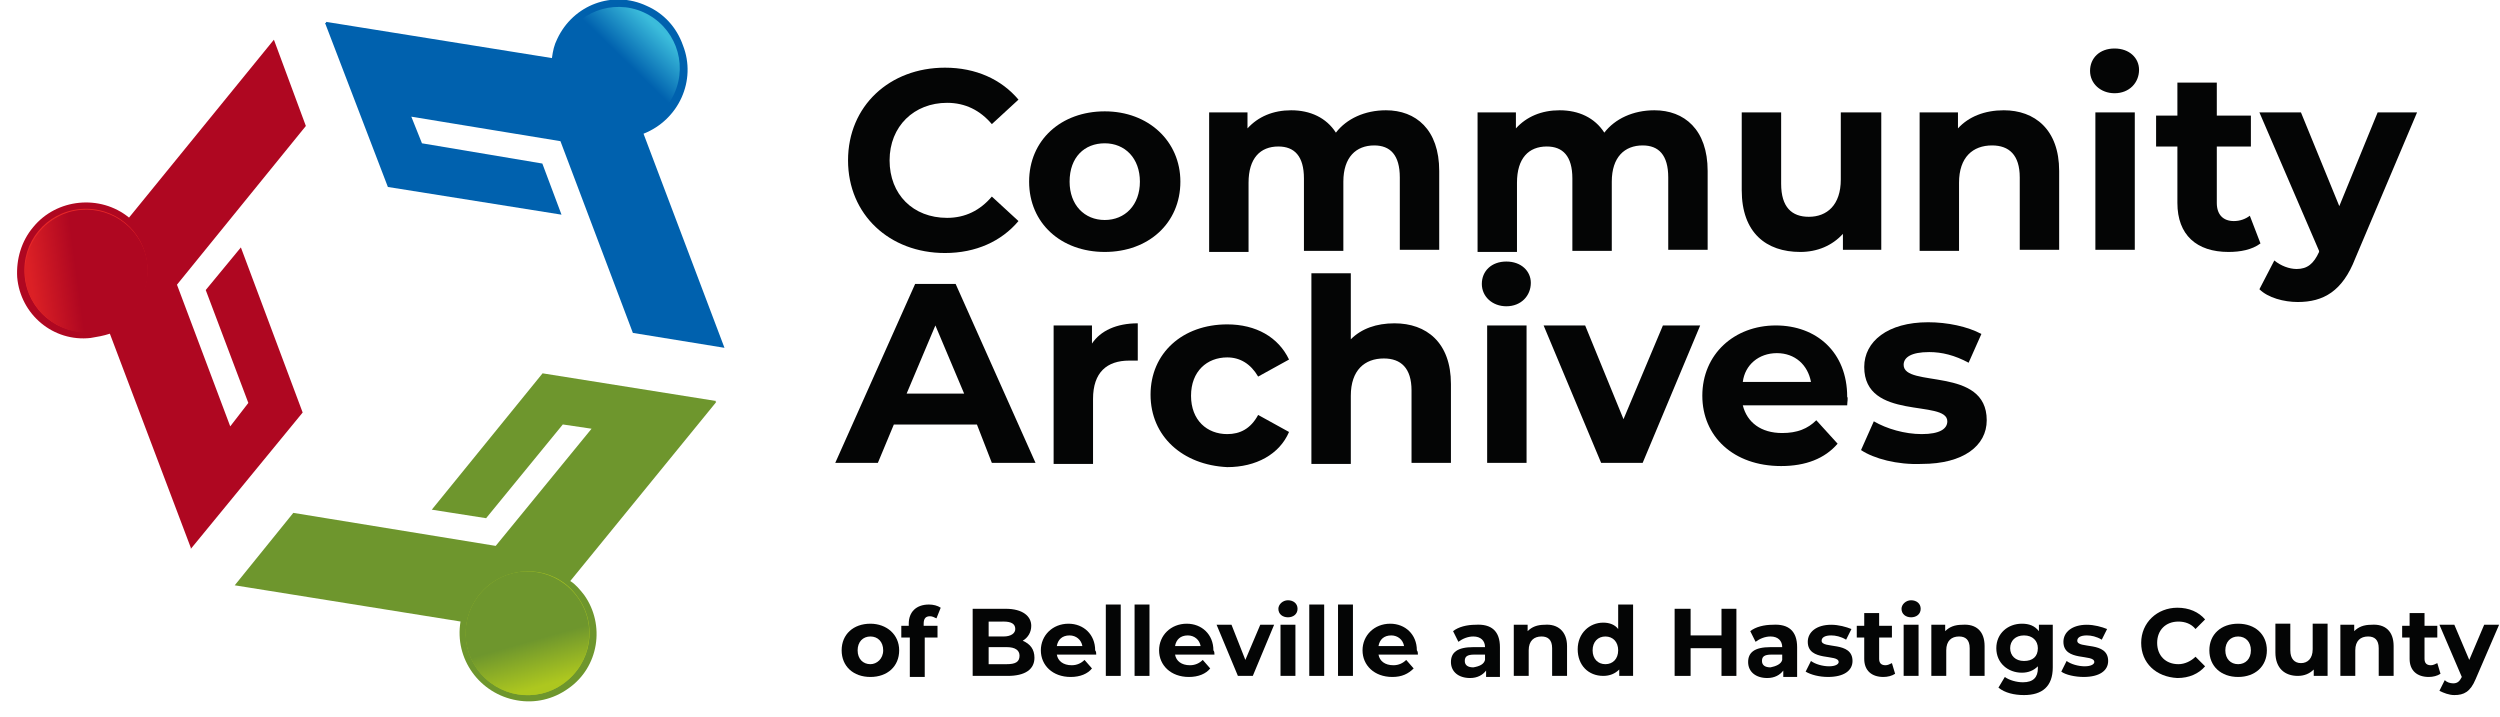 <?xml version="1.0" encoding="utf-8"?>
<!-- Generator: Adobe Illustrator 24.1.0, SVG Export Plug-In . SVG Version: 6.00 Build 0)  -->
<svg version="1.1" id="Layer_1" xmlns="http://www.w3.org/2000/svg" xmlns:xlink="http://www.w3.org/1999/xlink" x="0px" y="0px"
	 viewBox="0 0 234.7 67.3" style="enable-background:new 0 0 234.7 67.3;" xml:space="preserve">
<style type="text/css">
	.st0{enable-background:new    ;}
	.st1{fill:#040505;}
	.st2{fill:#0061AE;}
	.st3{fill:#6E962D;}
	.st4{fill:url(#Path_13745_1_);}
	.st5{fill:#AF0721;}
	.st6{fill:url(#Path_13747_1_);}
	.st7{fill:url(#Path_13828_1_);}
	.st8{fill:url(#Path_13829_1_);}
	.st9{fill:url(#Path_13830_1_);}
</style>
<g id="Group_6030" transform="translate(-59.386 -60.447)">
	<g class="st0">
		<path class="st1" d="M139,75.5c0-5.1,3.9-8.7,9.1-8.7c2.9,0,5.3,1.1,6.9,3l-2.5,2.3c-1.1-1.3-2.5-2-4.2-2c-3.1,0-5.4,2.2-5.4,5.4
			c0,3.2,2.2,5.4,5.4,5.4c1.7,0,3.1-0.7,4.2-2l2.5,2.3c-1.6,1.9-4,3-6.9,3C142.9,84.2,139,80.6,139,75.5z"/>
		<path class="st1" d="M156,77.5c0-3.9,3-6.6,7.1-6.6c4.1,0,7.1,2.8,7.1,6.6c0,3.9-3,6.6-7.1,6.6C159,84.1,156,81.4,156,77.5z
			 M166.4,77.5c0-2.2-1.4-3.6-3.3-3.6s-3.3,1.3-3.3,3.6c0,2.2,1.4,3.6,3.3,3.6S166.4,79.7,166.4,77.5z"/>
		<path class="st1" d="M194.5,76.5v7.4h-3.7v-6.8c0-2.1-0.9-3-2.4-3c-1.7,0-2.9,1.1-2.9,3.4v6.5h-3.7v-6.8c0-2.1-0.9-3-2.4-3
			c-1.7,0-2.8,1.1-2.8,3.4v6.5h-3.7V71h3.6v1.5c1-1.1,2.4-1.7,4.1-1.7c1.8,0,3.3,0.7,4.2,2.1c1-1.3,2.7-2.1,4.7-2.1
			C192.3,70.8,194.5,72.6,194.5,76.5z"/>
		<path class="st1" d="M219.7,76.5v7.4h-3.7v-6.8c0-2.1-0.9-3-2.4-3c-1.7,0-2.9,1.1-2.9,3.4v6.5h-3.7v-6.8c0-2.1-0.9-3-2.4-3
			c-1.7,0-2.8,1.1-2.8,3.4v6.5h-3.7V71h3.6v1.5c1-1.1,2.4-1.7,4.1-1.7c1.8,0,3.3,0.7,4.2,2.1c1-1.3,2.7-2.1,4.7-2.1
			C217.5,70.8,219.7,72.6,219.7,76.5z"/>
		<path class="st1" d="M236,71v12.9h-3.6v-1.5c-1,1.1-2.4,1.7-4,1.7c-3.2,0-5.5-1.8-5.5-5.8V71h3.7v6.7c0,2.2,1,3.1,2.6,3.1
			c1.7,0,3-1.1,3-3.5V71H236z"/>
		<path class="st1" d="M252.7,76.5v7.4H249v-6.8c0-2.1-1-3-2.6-3c-1.8,0-3.1,1.1-3.1,3.5v6.4h-3.7V71h3.6v1.5c1-1.1,2.5-1.7,4.3-1.7
			C250.4,70.8,252.7,72.6,252.7,76.5z"/>
		<path class="st1" d="M255.6,67.1c0-1.2,0.9-2.1,2.3-2.1c1.4,0,2.3,0.9,2.3,2c0,1.2-0.9,2.2-2.3,2.2
			C256.6,69.2,255.6,68.3,255.6,67.1z M256.1,71h3.7v12.9h-3.7V71z"/>
		<path class="st1" d="M271.6,83.3c-0.8,0.6-1.9,0.8-3,0.8c-3,0-4.8-1.6-4.8-4.6v-5.3h-2v-2.9h2v-3.1h3.7v3.1h3.2v2.9h-3.2v5.3
			c0,1.1,0.6,1.7,1.6,1.7c0.6,0,1.1-0.2,1.5-0.5L271.6,83.3z"/>
		<path class="st1" d="M286.3,71l-5.8,13.7c-1.2,3.1-3,4.1-5.4,4.1c-1.3,0-2.8-0.4-3.6-1.2l1.4-2.7c0.6,0.5,1.4,0.8,2.1,0.8
			c1,0,1.6-0.5,2.1-1.6l0-0.1l-5.6-13h3.9l3.6,8.8l3.6-8.8H286.3z"/>
	</g>
	<g class="st0">
		<path class="st1" d="M151.1,100.3h-7.8l-1.5,3.6h-4l7.5-16.8h3.8l7.5,16.8h-4.1L151.1,100.3z M149.9,97.4l-2.7-6.4l-2.7,6.4H149.9
			z"/>
		<path class="st1" d="M166.2,90.8v3.5c-0.3,0-0.6,0-0.8,0c-2.1,0-3.4,1.1-3.4,3.6v6.1h-3.7V91h3.6v1.7
			C162.7,91.5,164.2,90.8,166.2,90.8z"/>
		<path class="st1" d="M167.4,97.5c0-3.9,3-6.6,7.2-6.6c2.7,0,4.8,1.2,5.8,3.3l-2.9,1.6c-0.7-1.2-1.7-1.8-2.9-1.8
			c-1.9,0-3.4,1.3-3.4,3.6c0,2.3,1.5,3.6,3.4,3.6c1.2,0,2.2-0.5,2.9-1.8l2.9,1.6c-0.9,2.1-3.1,3.3-5.8,3.3
			C170.4,104.1,167.4,101.4,167.4,97.5z"/>
		<path class="st1" d="M195.6,96.5v7.4h-3.7v-6.8c0-2.1-1-3-2.6-3c-1.8,0-3.1,1.1-3.1,3.5v6.4h-3.7V86.1h3.7v6.2
			c1-1,2.4-1.5,4.1-1.5C193.3,90.8,195.6,92.6,195.6,96.5z"/>
		<path class="st1" d="M198.5,87.1c0-1.2,0.9-2.1,2.3-2.1c1.4,0,2.3,0.9,2.3,2c0,1.2-0.9,2.2-2.3,2.2
			C199.5,89.2,198.5,88.3,198.5,87.1z M199,91h3.7v12.9H199V91z"/>
		<path class="st1" d="M219,91l-5.4,12.9h-3.9L204.3,91h3.9l3.6,8.8l3.7-8.8H219z"/>
		<path class="st1" d="M232.8,98.5H223c0.4,1.6,1.7,2.6,3.7,2.6c1.4,0,2.4-0.4,3.2-1.2l2,2.2c-1.2,1.4-3,2.1-5.3,2.1
			c-4.5,0-7.4-2.8-7.4-6.6c0-3.9,3-6.6,6.9-6.6c3.8,0,6.7,2.5,6.7,6.7C232.9,97.8,232.8,98.2,232.8,98.5z M223,96.3h6.4
			c-0.3-1.6-1.5-2.7-3.2-2.7C224.5,93.6,223.2,94.7,223,96.3z"/>
		<path class="st1" d="M234.1,102.7l1.2-2.7c1.2,0.7,2.9,1.2,4.5,1.2c1.7,0,2.4-0.5,2.4-1.2c0-2.1-7.8,0-7.8-5.1
			c0-2.4,2.2-4.2,6-4.2c1.8,0,3.7,0.4,5,1.1l-1.2,2.7c-1.3-0.7-2.5-1-3.7-1c-1.7,0-2.4,0.5-2.4,1.2c0,2.2,7.8,0.1,7.8,5.2
			c0,2.4-2.2,4.1-6.1,4.1C237.5,104.1,235.3,103.5,234.1,102.7z"/>
	</g>
	<g class="st0">
		<path class="st1" d="M138.4,121.5c0-1.5,1.1-2.5,2.7-2.5c1.5,0,2.7,1,2.7,2.5c0,1.5-1.1,2.5-2.7,2.5
			C139.5,124,138.4,123,138.4,121.5z M142.3,121.5c0-0.8-0.5-1.3-1.2-1.3c-0.7,0-1.2,0.5-1.2,1.3c0,0.8,0.5,1.3,1.2,1.3
			C141.7,122.8,142.3,122.3,142.3,121.5z"/>
		<path class="st1" d="M146.2,119.2h1.2v1.1h-1.2v3.7h-1.4v-3.7H144v-1.1h0.7V119c0-1.1,0.7-1.8,1.9-1.8c0.4,0,0.8,0.1,1.1,0.3
			l-0.4,1c-0.2-0.1-0.4-0.2-0.6-0.2c-0.4,0-0.6,0.2-0.6,0.7V119.2z"/>
		<path class="st1" d="M156.5,122.2c0,1.1-0.9,1.7-2.5,1.7h-3.3v-6.3h3.1c1.6,0,2.4,0.7,2.4,1.6c0,0.6-0.3,1.1-0.8,1.4
			C156.1,120.9,156.5,121.4,156.5,122.2z M152.2,118.7v1.5h1.4c0.7,0,1.1-0.3,1.1-0.7c0-0.5-0.4-0.7-1.1-0.7H152.2z M155.1,122
			c0-0.5-0.4-0.8-1.2-0.8h-1.7v1.6h1.7C154.7,122.8,155.1,122.6,155.1,122z"/>
		<path class="st1" d="M162.3,121.9h-3.7c0.1,0.6,0.6,1,1.4,1c0.5,0,0.9-0.2,1.2-0.5l0.7,0.8c-0.4,0.5-1.1,0.8-2,0.8
			c-1.7,0-2.8-1.1-2.8-2.5c0-1.4,1.1-2.5,2.6-2.5c1.4,0,2.5,1,2.5,2.5C162.3,121.6,162.3,121.8,162.3,121.9z M158.6,121.1h2.4
			c-0.1-0.6-0.6-1-1.2-1C159.1,120.1,158.7,120.5,158.6,121.1z"/>
		<path class="st1" d="M163.2,117.2h1.4v6.7h-1.4V117.2z"/>
		<path class="st1" d="M165.9,117.2h1.4v6.7h-1.4V117.2z"/>
		<path class="st1" d="M173.4,121.9h-3.7c0.1,0.6,0.6,1,1.4,1c0.5,0,0.9-0.2,1.2-0.5l0.7,0.8c-0.4,0.5-1.1,0.8-2,0.8
			c-1.7,0-2.8-1.1-2.8-2.5c0-1.4,1.1-2.5,2.6-2.5c1.4,0,2.5,1,2.5,2.5C173.4,121.6,173.4,121.8,173.4,121.9z M169.7,121.1h2.4
			c-0.1-0.6-0.6-1-1.2-1C170.2,120.1,169.8,120.5,169.7,121.1z"/>
		<path class="st1" d="M179,119.1l-2,4.8h-1.4l-2-4.8h1.4l1.3,3.3l1.4-3.3H179z"/>
		<path class="st1" d="M179.4,117.6c0-0.4,0.4-0.8,0.9-0.8s0.9,0.3,0.9,0.8c0,0.5-0.4,0.8-0.9,0.8S179.4,118.1,179.4,117.6z
			 M179.6,119.1h1.4v4.8h-1.4V119.1z"/>
		<path class="st1" d="M182.3,117.2h1.4v6.7h-1.4V117.2z"/>
		<path class="st1" d="M185,117.2h1.4v6.7H185V117.2z"/>
		<path class="st1" d="M192.5,121.9h-3.7c0.1,0.6,0.6,1,1.4,1c0.5,0,0.9-0.2,1.2-0.5l0.7,0.8c-0.5,0.5-1.1,0.8-2,0.8
			c-1.7,0-2.8-1.1-2.8-2.5c0-1.4,1.1-2.5,2.6-2.5c1.4,0,2.5,1,2.5,2.5C192.5,121.6,192.5,121.8,192.5,121.9z M188.8,121.1h2.4
			c-0.1-0.6-0.6-1-1.2-1C189.3,120.1,188.9,120.5,188.8,121.1z"/>
		<path class="st1" d="M200.2,121.2v2.8h-1.3v-0.6c-0.3,0.4-0.8,0.7-1.5,0.7c-1.1,0-1.8-0.6-1.8-1.5c0-0.9,0.6-1.4,2.1-1.4h1.1
			c0-0.6-0.4-1-1.1-1c-0.5,0-1,0.2-1.4,0.5l-0.5-1c0.5-0.4,1.3-0.6,2.1-0.6C199.4,119,200.2,119.7,200.2,121.2z M198.8,122.4v-0.5
			h-1c-0.7,0-0.9,0.2-0.9,0.6c0,0.4,0.3,0.6,0.8,0.6C198.3,123,198.7,122.8,198.8,122.4z"/>
		<path class="st1" d="M206.5,121.1v2.8h-1.4v-2.6c0-0.8-0.4-1.1-1-1.1c-0.7,0-1.2,0.4-1.2,1.3v2.4h-1.4v-4.8h1.3v0.6
			c0.4-0.4,0.9-0.6,1.6-0.6C205.6,119,206.5,119.7,206.5,121.1z"/>
		<path class="st1" d="M212.7,117.2v6.7h-1.3v-0.6c-0.4,0.4-0.9,0.6-1.5,0.6c-1.4,0-2.4-1-2.4-2.5s1.1-2.5,2.4-2.5
			c0.6,0,1.1,0.2,1.4,0.6v-2.3H212.7z M211.3,121.5c0-0.8-0.5-1.3-1.2-1.3c-0.7,0-1.2,0.5-1.2,1.3c0,0.8,0.5,1.3,1.2,1.3
			C210.8,122.8,211.3,122.3,211.3,121.5z"/>
		<path class="st1" d="M222.4,117.6v6.3H221v-2.6h-2.9v2.6h-1.5v-6.3h1.5v2.5h2.9v-2.5H222.4z"/>
		<path class="st1" d="M228.1,121.2v2.8h-1.3v-0.6c-0.3,0.4-0.8,0.7-1.5,0.7c-1.1,0-1.8-0.6-1.8-1.5c0-0.9,0.6-1.4,2.1-1.4h1.1
			c0-0.6-0.4-1-1.1-1c-0.5,0-1,0.2-1.4,0.5l-0.5-1c0.5-0.4,1.3-0.6,2.1-0.6C227.3,119,228.1,119.7,228.1,121.2z M226.7,122.4v-0.5
			h-1c-0.7,0-0.9,0.2-0.9,0.6c0,0.4,0.3,0.6,0.8,0.6C226.1,123,226.6,122.8,226.7,122.4z"/>
		<path class="st1" d="M228.9,123.5l0.5-1c0.4,0.3,1.1,0.5,1.7,0.5c0.6,0,0.9-0.2,0.9-0.4c0-0.8-2.9,0-2.9-1.9
			c0-0.9,0.8-1.6,2.2-1.6c0.7,0,1.4,0.2,1.9,0.4l-0.5,1c-0.5-0.3-1-0.4-1.4-0.4c-0.6,0-0.9,0.2-0.9,0.5c0,0.8,2.9,0,2.9,1.9
			c0,0.9-0.8,1.5-2.3,1.5C230.2,124,229.4,123.8,228.9,123.5z"/>
		<path class="st1" d="M237.3,123.7c-0.3,0.2-0.7,0.3-1.1,0.3c-1.1,0-1.8-0.6-1.8-1.7v-2h-0.7v-1.1h0.7V118h1.4v1.2h1.2v1.1h-1.2v2
			c0,0.4,0.2,0.6,0.6,0.6c0.2,0,0.4-0.1,0.6-0.2L237.3,123.7z"/>
		<path class="st1" d="M237.9,117.6c0-0.4,0.4-0.8,0.9-0.8c0.5,0,0.9,0.3,0.9,0.8c0,0.5-0.4,0.8-0.9,0.8
			C238.3,118.4,237.9,118.1,237.9,117.6z M238.1,119.1h1.4v4.8h-1.4V119.1z"/>
		<path class="st1" d="M245.7,121.1v2.8h-1.4v-2.6c0-0.8-0.4-1.1-1-1.1c-0.7,0-1.2,0.4-1.2,1.3v2.4h-1.4v-4.8h1.3v0.6
			c0.4-0.4,0.9-0.6,1.6-0.6C244.9,119,245.7,119.7,245.7,121.1z"/>
		<path class="st1" d="M252.1,119.1v4c0,1.8-1,2.6-2.7,2.6c-0.9,0-1.8-0.2-2.4-0.7l0.6-1c0.4,0.3,1.1,0.5,1.7,0.5
			c1,0,1.4-0.5,1.4-1.3v-0.2c-0.4,0.4-0.9,0.6-1.5,0.6c-1.3,0-2.4-0.9-2.4-2.3c0-1.4,1.1-2.3,2.4-2.3c0.7,0,1.2,0.2,1.6,0.7v-0.6
			H252.1z M250.7,121.3c0-0.7-0.5-1.2-1.3-1.2s-1.3,0.5-1.3,1.2c0,0.7,0.5,1.2,1.3,1.2S250.7,122.1,250.7,121.3z"/>
		<path class="st1" d="M252.9,123.5l0.5-1c0.4,0.3,1.1,0.5,1.7,0.5c0.6,0,0.9-0.2,0.9-0.4c0-0.8-2.9,0-2.9-1.9
			c0-0.9,0.8-1.6,2.2-1.6c0.7,0,1.4,0.2,1.9,0.4l-0.5,1c-0.5-0.3-1-0.4-1.4-0.4c-0.6,0-0.9,0.2-0.9,0.5c0,0.8,2.9,0,2.9,1.9
			c0,0.9-0.8,1.5-2.3,1.5C254.2,124,253.3,123.8,252.9,123.5z"/>
		<path class="st1" d="M260.4,120.8c0-1.9,1.5-3.3,3.4-3.3c1.1,0,2,0.4,2.6,1.1l-0.9,0.9c-0.4-0.5-1-0.7-1.6-0.7c-1.2,0-2,0.8-2,2
			c0,1.2,0.8,2,2,2c0.6,0,1.2-0.3,1.6-0.7l0.9,0.9c-0.6,0.7-1.5,1.1-2.6,1.1C261.8,124,260.4,122.7,260.4,120.8z"/>
		<path class="st1" d="M266.8,121.5c0-1.5,1.1-2.5,2.7-2.5s2.7,1,2.7,2.5c0,1.5-1.1,2.5-2.7,2.5S266.8,123,266.8,121.5z
			 M270.7,121.5c0-0.8-0.5-1.3-1.2-1.3s-1.2,0.5-1.2,1.3c0,0.8,0.5,1.3,1.2,1.3S270.7,122.3,270.7,121.5z"/>
		<path class="st1" d="M277.9,119.1v4.8h-1.3v-0.6c-0.4,0.4-0.9,0.6-1.5,0.6c-1.2,0-2.1-0.7-2.1-2.2v-2.7h1.4v2.5
			c0,0.8,0.4,1.2,1,1.2c0.6,0,1.1-0.4,1.1-1.3v-2.4H277.9z"/>
		<path class="st1" d="M284.1,121.1v2.8h-1.4v-2.6c0-0.8-0.4-1.1-1-1.1c-0.7,0-1.2,0.4-1.2,1.3v2.4h-1.4v-4.8h1.3v0.6
			c0.4-0.4,0.9-0.6,1.6-0.6C283.3,119,284.1,119.7,284.1,121.1z"/>
		<path class="st1" d="M288.5,123.7c-0.3,0.2-0.7,0.3-1.1,0.3c-1.1,0-1.8-0.6-1.8-1.7v-2h-0.7v-1.1h0.7V118h1.4v1.2h1.2v1.1H287v2
			c0,0.4,0.2,0.6,0.6,0.6c0.2,0,0.4-0.1,0.6-0.2L288.5,123.7z"/>
		<path class="st1" d="M294,119.1l-2.2,5.1c-0.5,1.2-1.1,1.5-2,1.5c-0.5,0-1-0.2-1.4-0.4l0.5-1c0.2,0.2,0.5,0.3,0.8,0.3
			c0.4,0,0.6-0.2,0.8-0.6l0,0l-2.1-4.9h1.4l1.4,3.3l1.4-3.3H294z"/>
	</g>
	<path id="Path_13826" class="st2" d="M120.1,61c-3.2-1.5-6.9-0.1-8.4,3.1c-0.3,0.6-0.4,1.1-0.5,1.8l-21.2-3.4l0,0.1l-0.1,0
		l5.9,15.4l16.3,2.6l-1.8-4.8L99,73.9l-1-2.5l14,2.3l6.8,18l8.6,1.4l-7.6-20.1c3.3-1.3,5-5,3.7-8.3C122.9,63,121.7,61.7,120.1,61
		L120.1,61z"/>
	<g id="Group_6022" transform="translate(81.422 95.495)">
		<path id="Path_13744" class="st3" d="M31.3,29.6c2.9-2,3.5-6,1.5-8.8c-0.4-0.5-0.8-1-1.3-1.3L45.2,2.7l-0.1,0l0.1-0.1L28.9,0
			L18.5,12.8l5.1,0.8l7.2-8.8l2.7,0.4l-9,11l-19-3.1L0,19.9l21.2,3.4c-0.6,3.5,1.8,6.8,5.3,7.4C28.2,31,29.9,30.6,31.3,29.6
			L31.3,29.6z"/>
		
			<linearGradient id="Path_13745_1_" gradientUnits="userSpaceOnUse" x1="19.939" y1="173.831" x2="19.333" y2="173.224" gradientTransform="matrix(11.559 0 0 -11.56 931.139 897.808)">
			<stop  offset="0.485" style="stop-color:#6E962D"/>
			<stop  offset="0.612" style="stop-color:#72992C"/>
			<stop  offset="0.744" style="stop-color:#7EA229"/>
			<stop  offset="0.878" style="stop-color:#93B224"/>
			<stop  offset="1" style="stop-color:#ADC71F"/>
		</linearGradient>
		<path id="Path_13745" class="st4" d="M32.2,21c1.9,2.6,1.3,6.2-1.3,8.1s-6.2,1.3-8.1-1.3c-1.9-2.6-1.3-6.2,1.3-8.1
			C26.8,17.8,30.4,18.4,32.2,21C32.2,21,32.2,21,32.2,21z"/>
	</g>
	<g id="Group_6021" transform="translate(61 64.174)">
		<path id="Path_13746" class="st5" d="M0,22.3c0.3,3.5,3.4,6.1,6.9,5.7c0.6-0.1,1.2-0.2,1.8-0.4l7.6,20.1l0,0l0,0.1L26.8,35
			L21,19.5l-3.3,4l4,10.6L20,36.3L15,23L27.1,8.1L24.1,0L10.5,16.7c-2.7-2.2-6.8-1.8-9,0.9C0.4,18.9-0.1,20.6,0,22.3L0,22.3z"/>
		
			<linearGradient id="Path_13747_1_" gradientUnits="userSpaceOnUse" x1="49.62" y1="214.25" x2="49.014" y2="213.644" gradientTransform="matrix(11.559 0 0 -11.559 673.95 1257.048)">
			<stop  offset="0.485" style="stop-color:#AF0721"/>
			<stop  offset="0.619" style="stop-color:#B30921"/>
			<stop  offset="0.758" style="stop-color:#BF1022"/>
			<stop  offset="0.899" style="stop-color:#D41B24"/>
			<stop  offset="1" style="stop-color:#E82727"/>
		</linearGradient>
		<path id="Path_13747" class="st6" d="M7,27.4c-3.2,0.3-6-2-6.3-5.2s2-6,5.2-6.3c3.2-0.3,6,2,6.3,5.2C12.5,24.2,10.2,27.1,7,27.4
			C7,27.4,7,27.4,7,27.4z"/>
	</g>
	
		<linearGradient id="Path_13828_1_" gradientUnits="userSpaceOnUse" x1="3.563" y1="171.379" x2="3.301" y2="171.11" gradientTransform="matrix(11.563 0 0 -11.563 79.943 2044.747)">
		<stop  offset="0" style="stop-color:#3BBCDB"/>
		<stop  offset="1" style="stop-color:#0061AE"/>
	</linearGradient>
	<path id="Path_13828" class="st7" d="M112.2,64.5c1.3-2.9,4.7-4.2,7.6-2.9c2.9,1.3,4.2,4.7,2.9,7.6c-1.3,2.9-4.7,4.2-7.6,2.9
		c0,0,0,0,0,0C112.2,70.8,110.9,67.4,112.2,64.5z"/>
	
		<linearGradient id="Path_13829_1_" gradientUnits="userSpaceOnUse" x1="-8.42" y1="175.036" x2="-8.682" y2="174.767" gradientTransform="matrix(-9.112 -7.119 -7.119 9.112 1231.651 -1568.245)">
		<stop  offset="0" style="stop-color:#DB2025"/>
		<stop  offset="1" style="stop-color:#AF0721"/>
	</linearGradient>
	<path id="Path_13829" class="st8" d="M70.2,91c-2.8,1.5-6.3,0.4-7.8-2.4c-1.5-2.8-0.4-6.3,2.4-7.8c2.8-1.5,6.3-0.4,7.8,2.4
		c0,0,0,0,0,0C74.1,86,73,89.5,70.2,91z"/>
	
		<linearGradient id="Path_13830_1_" gradientUnits="userSpaceOnUse" x1="-1.109" y1="181.86" x2="-1.371" y2="181.591" gradientTransform="matrix(-5.781 10.014 10.014 5.781 -1717.197 -915.414)">
		<stop  offset="0" style="stop-color:#ADC71F"/>
		<stop  offset="1" style="stop-color:#6E962D"/>
	</linearGradient>
	<path id="Path_13830" class="st9" d="M113.6,116.5c1.9,2.6,1.3,6.2-1.3,8.1c-2.6,1.9-6.2,1.3-8.1-1.3c-1.9-2.6-1.3-6.2,1.3-8.1
		c0,0,0,0,0,0C108.1,113.3,111.7,113.9,113.6,116.5z"/>
</g>
</svg>
